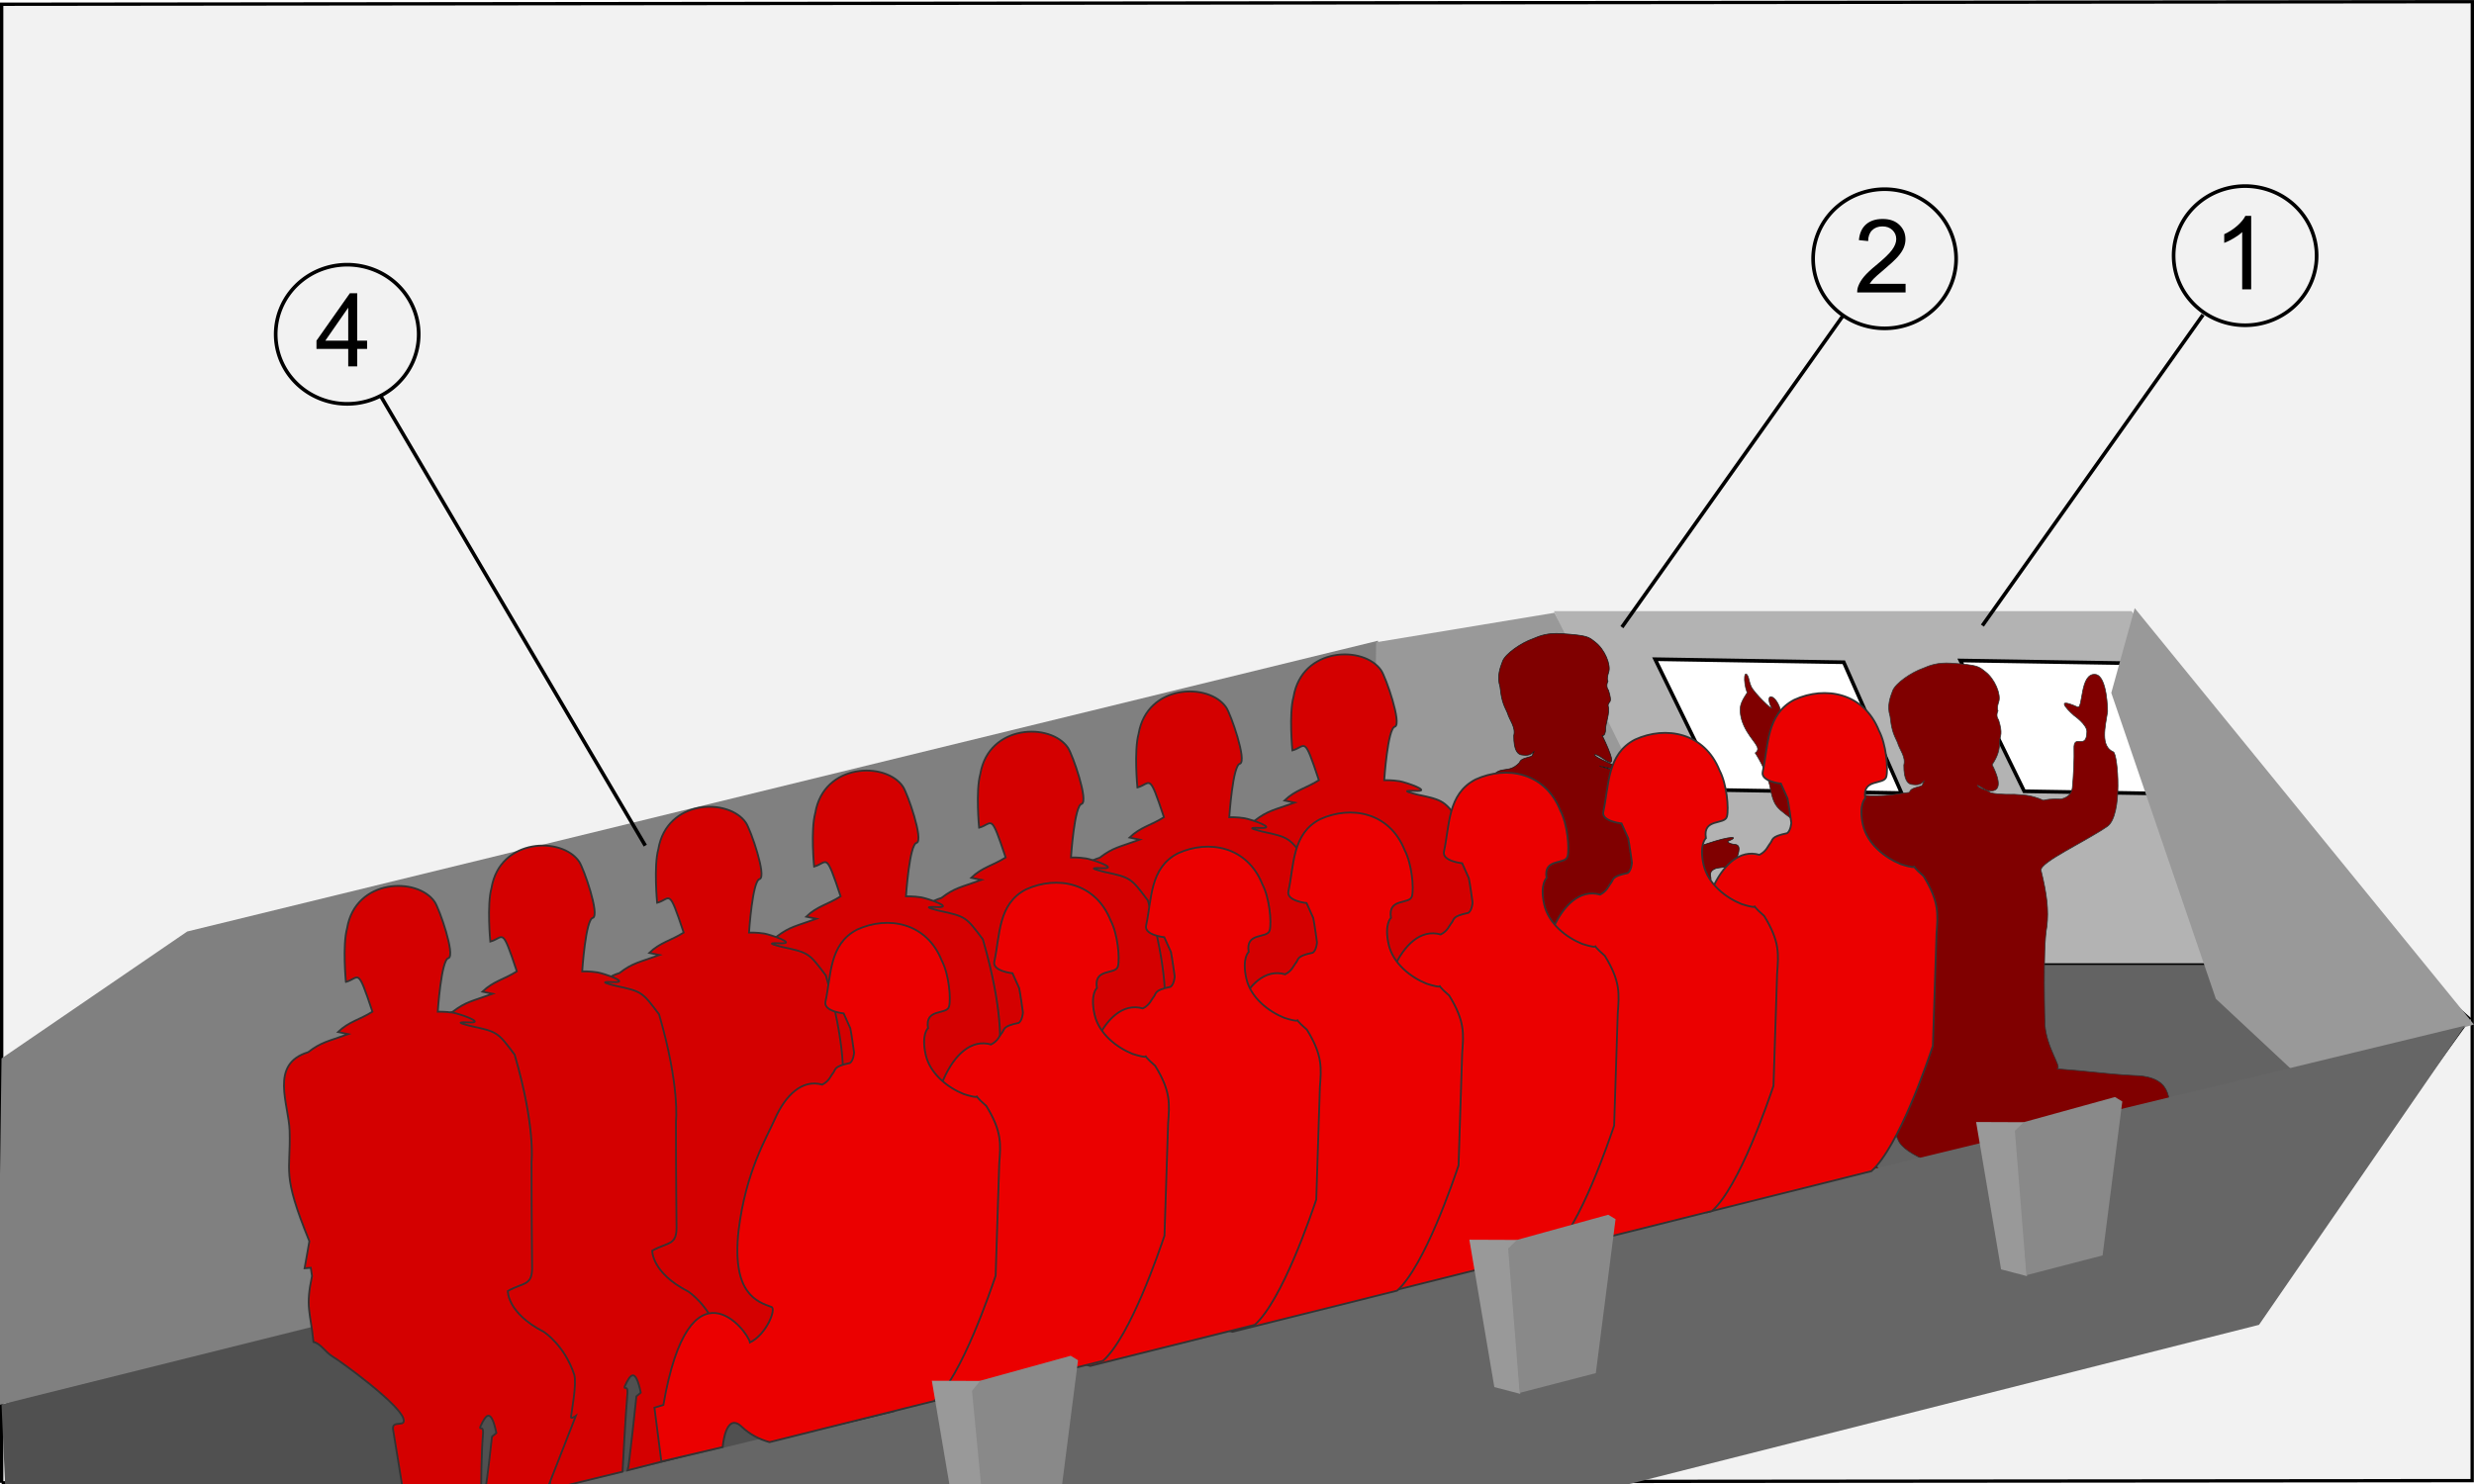<?xml version="1.0" encoding="UTF-8" standalone="no"?>
<svg
   xmlns:dc="http://purl.org/dc/elements/1.1/"
   xmlns:cc="http://creativecommons.org/ns#"
   xmlns:rdf="http://www.w3.org/1999/02/22-rdf-syntax-ns#"
   xmlns:svg="http://www.w3.org/2000/svg"
   xmlns="http://www.w3.org/2000/svg"
   xmlns:xlink="http://www.w3.org/1999/xlink"
   id="svg2816"
   height="406.709"
   width="677.626"
   version="1.1">
  <defs
     id="defs2818">
    <linearGradient
       id="linearGradient3762">
      <stop
         offset="0"
         style="stop-color:#808080;stop-opacity:1"
         id="stop3764" />
      <stop
         offset="1"
         style="stop-color:#000000;stop-opacity:1"
         id="stop3766" />
    </linearGradient>
    <radialGradient
       gradientTransform="matrix(1.868,-0.066,0.021,0.593,-515.895,163.243)"
       gradientUnits="userSpaceOnUse"
       xlink:href="#linearGradient3762"
       id="radialGradient3768"
       fy="299.609"
       fx="571.452"
       r="86.327"
       cy="299.609"
       cx="571.452" />
  </defs>
  <g
     id="layer1"
     transform="translate(-188.306,-122.336)">
    <path
       style="fill:#f2f2f2;stroke:#000000;stroke-width:0.911px;stroke-linecap:butt;stroke-linejoin:miter;stroke-opacity:1"
       id="path3888"
       d="m 188.761,528.589 676.672,-0.604 0.043,-405.193 -676.715,0.709 0,405.089 z" />
    <path
       style="fill:#505050;fill-opacity:1;stroke:#000000;stroke-width:0;stroke-linecap:butt;stroke-linejoin:miter;stroke-miterlimit:4;stroke-dasharray:none;stroke-opacity:1"
       id="path2962"
       d="m 649.585,394.411 -12.75,67.755 -267.98,67.401 -179.078,1.261 -1.051,-23.686 99.716,-33.628" />
    <g
       id="g3718"
       transform="translate(0.871,0.108)">
      <g
         id="g3764"
         transform="translate(-3.958,-5.833)" />
    </g>
    <g
       id="g3908"
       transform="translate(8.25,0)">
      <g
         id="g2898"
         transform="matrix(1,0,0,0.956,0,23.35)">
        <path
           style="fill:#808080;fill-opacity:1;stroke:#000000;stroke-width:0;stroke-linecap:butt;stroke-linejoin:miter;stroke-miterlimit:4;stroke-dasharray:none;stroke-opacity:1"
           id="path2834-1-8"
           d="m 180.473,406.875 50.856,-36.378 326.131,-83.33 14.656,116.493 C 510.923,419.757 179.223,506.341 179.223,506.341 Z" />
        <path
           style="fill:#b3b3b3;fill-opacity:1;stroke:#000000;stroke-width:0;stroke-linecap:butt;stroke-linejoin:miter;stroke-miterlimit:4;stroke-dasharray:none;stroke-opacity:1"
           id="path2881"
           d="m 605.69,278.692 158.192,-0.003 L 847.833,386.5 648.52,381.545 605.69,278.692 Z" />
      </g>
      <path
         style="fill:#999999;fill-opacity:1;stroke:#ff0000;stroke-width:0;stroke-linecap:butt;stroke-linejoin:miter;stroke-miterlimit:4;stroke-dasharray:none;stroke-opacity:1"
         id="path2902"
         d="m 556.977,298.299 48.869,-8.082 52.174,105.763 -85.216,13.256 -17.021,-13.595 1.194,-97.342 z" />
    </g>
    <path
       style="fill:#ffffff;stroke:#000000;stroke-width:1px;stroke-linecap:butt;stroke-linejoin:miter;stroke-opacity:1"
       id="path4119"
       d="m 641.642,302.94 17.5,35.833 50,0.833 -15.833,-35.833 -51.667,-0.833 z" />
    <path
       style="fill:#636363;fill-opacity:1;stroke:#000000;stroke-width:0.455;stroke-linecap:butt;stroke-linejoin:miter;stroke-miterlimit:4;stroke-dasharray:none;stroke-opacity:1"
       id="path4157"
       d="m 632.252,386.478 -14.451,88.043 194.397,-0.286 52.683,-72.884 -17.027,-14.873 -215.602,0 z" />
    <path
       style="fill:#800000;fill-opacity:1;fill-rule:evenodd;stroke:#1a1a1a;stroke-width:0.2;stroke-miterlimit:4;stroke-dasharray:none"
       id="path3449-7-4-3"
       d="m 601.182,317.666 c -1.303,-2.624 -1.668,-4.007 -2.024,-7.163 -0.935,-2.989 0.101,-5.365 0.718,-7.063 0.842,-2.063 5.105,-4.988 8.276,-6.095 1.894,-0.811 3.987,-1.645 7.745,-1.419 7.491,0.519 7.463,0.882 9.366,2.346 2.606,2.004 4.341,6.242 3.659,8.252 -0.661,1.947 -0.195,2.448 -0.195,2.448 0,0 -0.755,1.33 0.158,2.507 1.173,3.794 0.048,2.794 -0.135,4.098 0.623,2.364 -0.763,4.718 -0.714,7.124 -0.282,1.639 -0.926,1.037 -0.926,1.037 6.099,12.675 0.006,5.261 -1.994,5.295 -0.948,1.082 15.156,6.044 1.309,3.216 18.025,4.75 17.465,15.264 17.465,15.264 0.135,1.463 1.095,6.687 1.095,6.687 0,0 6.197,-0.758 6.197,-0.758 2.077,1.022 0.397,1.495 4.584,0.074 6.956,-2.361 9.121,-2.019 5.854,-0.701 -0.355,0.143 0.433,0.758 1.908,0.877 2.208,0.178 0.514,3.472 -0.011,5.072 -0.408,1.242 -4.347,1.14 -5.319,1.533 -3.56,1.438 1.573,4.12 -4.227,3.764 -5.583,2.891 -0.896,1.479 -6.193,2.523 0,0 1.989,0.516 1.989,0.516 0,0 9.207,-1.841 9.207,-1.841 2.473,-0.495 8.692,-6.38 8.692,-6.38 0,0 1.423,0.402 1.997,-0.069 1.175,-0.965 4.226,-2.835 5.177,-3.061 6.093,-1.447 1.3,0.937 1.3,0.937 -0.375,0.722 0.669,0.853 1.216,0.656 4.281,-1.545 3.428,2.541 3.111,4.223 -0.247,1.315 -1.033,2.054 -3.179,2.802 -1.578,0.55 -3.178,-1.117 -2.736,1.728 0.102,0.657 -3.355,3.881 -3.539,4.535 -0.773,2.736 -6.449,3.64 -7.609,4.22 -1.067,0.534 -11.853,7.621 -13.682,6.629 -1.876,-1.016 -0.683,2.193 -3.175,1.262 -7.62,-2.845 -4.955,8.089 -4.955,8.089 0.493,6.41 4.913,14.906 3.715,15.473 -1.805,0.853 1.373,1.615 1.373,1.615 0,0 10.515,3.096 10.515,3.096 0,0 13.874,1.927 17.828,3.523 1.564,0.631 7.441,6.644 7.949,7.374 1.658,2.382 5.008,5.288 6.386,6.743 1.508,1.621 9.388,9.863 4.227,4.499 2.703,2.953 5.552,5.763 8.383,8.591 0,0 2.243,1.253 2.246,4.604 9.4e-4,2.452 2.124,1.236 2.419,2.662 0.294,1.425 -2.495,0.443 1.359,5.652 0,0 8.017,7.718 8.017,7.718 0,0 4.277,-2.804 4.277,-2.804 0,0 3.966,-2.888 5.688,-1.739 2.949,1.968 3.491,2.801 3.491,2.801 0,0 -0.536,3.984 -6.645,9.647 -0.876,0.812 -6.636,3.19 -6.636,3.19 -6.704,-1.501 -5.928,-0.267 -5.387,2.095 -2.169,2.416 -5.521,3.462 -7.459,0.993 -2.444,-3.115 -4.705,-9.568 -5.19,-10.322 -5.211,-4.273 -4.086,-4.012 -8.723,-8.869 -8.244,-1.49 -13.551,-11.323 -13.426,-12.319 -1.787,-0.721 -1.647,-2.587 -2.653,-4.168 -4.889,-3.179 -4.507,-2.409 -1.784,0.625 1.954,0.611 3.147,3.467 3.748,4.637 0.438,0.854 -1.428,0.681 -1.14,0.955 1.773,1.684 2.58,1.66 7.75,8.109 1.684,2.29 0.656,1.683 2.439,2.821 0.902,0.576 2.131,1.308 2.754,0.917 0,0 2.41,-1.515 2.41,-1.515 0,0 4.956,5.569 4.956,5.569 0,0 1.535,1.397 1.535,1.397 0.21,0.191 -0.42,0.669 -1.342,1.166 -0.963,0.519 -1.873,1.466 -3.114,2.164 -2.875,1.54 -3.741,1.841 -6.246,1.338 -1.786,-0.168 0.324,0.6 -1.861,2.441 -1.181,0.995 -4.282,2.753 -5.531,1.412 -3.6,-2.916 -4.41,-4.555 -6.502,-7.454 -3.109,-4.307 -6.022,-9.595 -6.022,-9.595 0,0 0.344,3.215 -3.848,-1.961 -2.126,-2.464 -5.458,-4.75 -6.915,-5.58 -2.854,-0.265 -2.94,-0.751 -6.563,-3.071 -11.698,-0.426 -20.131,-17.277 -31.84,-17.831 0,0 -5.497,-0.483 -8.589,-0.851 0,0 -4.826,0.3 -6.376,-4.423 0,0 -1.426,-2.31 -0.909,-6.218 0,0 0.65,-5.383 0.65,-5.383 0,0 -0.43,-2.95 -0.43,-2.95 0,0 -1.484,1.844 -1.555,-2.902 0,0 0.296,-9.729 0.296,-9.729 -1.296,-5.87 -0.255,-13.019 -0.605,-15.986 0,0 1.854,-12.593 -2.42,-16.863 -5.209,-10.624 -1.202,-22.129 0.449,-26.685 2.569,-3.67 4.581,-0.907 7.684,-4.099 0.211,0.015 -0.167,-0.839 1.983,-1.395 2.25,-0.582 1.284,-0.505 2.127,-1.817 -0.661,0.618 -1.105,1.349 -3.175,1.062 -1.361,-0.025 -2.456,-1.268 -2.432,-5.316 0.593,-2.319 -1.182,-4.205 -1.746,-6.207 l -8e-5,0 2e-5,0 3.7e-4,0 -3e-5,0 z" />
    <g
       id="g3786-2"
       transform="matrix(1.182,0,0,1,683.785,220)">
      <g
         id="g2935-1-4"
         transform="matrix(0.976,0,0,0.888,-643.059,-172.277)" />
    </g>
    <g
       id="g3854"
       transform="translate(-36.534,-2.946)">
      <g
         style="font-style:normal;font-weight:normal;font-size:28px;font-family:'Bitstream Vera Sans';fill:#000000;fill-opacity:1;stroke:none"
         id="text3772"
         transform="translate(0,-2.1093815e-6)">
        <path
           id="path3827"
           d="m 320.217,225.667 0,-4.799 -8.695,0 0,-2.256 9.146,-12.988 2.01,0 0,12.988 2.707,0 0,2.256 -2.707,0 0,4.799 z m 0,-7.055 0,-9.037 -6.275,9.037 z" />
      </g>
      <path
         style="fill:none;stroke:#000000;stroke-width:1;stroke-linecap:round;stroke-linejoin:miter;stroke-miterlimit:4;stroke-dasharray:none;stroke-opacity:1"
         id="path3780-4"
         transform="translate(-117.792,48.896)"
         d="m 455.902,175.074 a 19.583,19.062 0 1 1 0.023,-0.056" />
    </g>
    <g
       id="g3847"
       transform="translate(164.138,20.101)">
      <g
         style="font-style:normal;font-weight:normal;font-size:28px;font-family:'Bitstream Vera Sans';fill:#000000;fill-opacity:1;stroke:none"
         id="text3760"
         transform="translate(0,-2.1093815e-6)">
        <path
           id="path3824"
           d="m 640.765,181.5 -2.461,0 0,-15.682 c -0.592,0.565 -1.369,1.13 -2.331,1.695 -0.962,0.565 -1.825,0.989 -2.591,1.271 l 0,-2.379 c 1.376,-0.647 2.579,-1.431 3.609,-2.352 1.03,-0.921 1.759,-1.814 2.188,-2.68 l 1.586,0 z" />
      </g>
      <path
         style="fill:none;stroke:#000000;stroke-width:1;stroke-linecap:round;stroke-linejoin:miter;stroke-miterlimit:4;stroke-dasharray:none;stroke-opacity:1"
         id="path3780-8"
         transform="translate(201.375,4.313)"
         d="m 455.902,175.074 a 19.583,19.062 0 1 1 0.023,-0.056" />
    </g>
    <g
       id="g4057"
       transform="translate(131.055,52.148)">
      <g
         id="g3840"
         transform="translate(36.426,3.802)">
        <g
           style="font-style:normal;font-weight:normal;font-size:28px;font-family:'Bitstream Vera Sans';fill:#000000;fill-opacity:1;stroke:none"
           id="text3764"
           transform="translate(0,-2.1093815e-6)">
          <path
             id="path3818"
             d="m 542.762,144.135 0,2.365 -13.248,0 c -0.018,-0.592 0.077,-1.162 0.287,-1.709 0.337,-0.902 0.877,-1.791 1.62,-2.666 0.743,-0.875 1.816,-1.887 3.22,-3.035 2.178,-1.786 3.65,-3.201 4.416,-4.245 0.766,-1.044 1.148,-2.03 1.148,-2.96 -10e-6,-0.975 -0.349,-1.798 -1.046,-2.468 -0.697,-0.67 -1.606,-1.005 -2.728,-1.005 -1.185,2e-5 -2.133,0.355 -2.844,1.066 -0.711,0.711 -1.071,1.695 -1.08,2.953 l -2.529,-0.26 c 0.173,-1.887 0.825,-3.325 1.955,-4.313 1.13,-0.989 2.648,-1.483 4.553,-1.483 1.923,2e-5 3.445,0.533 4.566,1.6 1.121,1.066 1.682,2.388 1.682,3.965 -2e-5,0.802 -0.164,1.591 -0.492,2.365 -0.328,0.775 -0.873,1.591 -1.634,2.447 -0.761,0.857 -2.026,2.033 -3.794,3.527 -1.477,1.24 -2.424,2.08 -2.844,2.522 -0.419,0.442 -0.766,0.886 -1.039,1.333 z" />
        </g>
        <path
           style="fill:none;stroke:#000000;stroke-width:1;stroke-linecap:round;stroke-linejoin:miter;stroke-miterlimit:4;stroke-dasharray:none;stroke-opacity:1"
           id="path3780-1"
           transform="translate(99.292,-30.687)"
           d="m 455.902,175.074 a 19.583,19.062 0 1 1 0.023,-0.056" />
      </g>
    </g>
    <path
       style="fill:none;stroke:#000000;stroke-width:1px;stroke-linecap:butt;stroke-linejoin:miter;stroke-opacity:1"
       id="path3962"
       d="m 731.283,293.732 60.426,-85.15" />
    <path
       style="fill:#ffffff;stroke:#000000;stroke-width:1px;stroke-linecap:butt;stroke-linejoin:miter;stroke-opacity:1"
       id="path4119-1"
       d="m 725.242,303.293 17.5,35.833 50,0.833 -15.833,-35.833 -51.667,-0.833 z" />
    <g
       id="g3835"
       transform="translate(149.68,40.863)">
      <path
         style="fill:#800000;fill-opacity:1;fill-rule:evenodd;stroke:#333333;stroke-width:0.2;stroke-miterlimit:4;stroke-dasharray:none"
         id="path3449-7-4-3-2-1-5"
         d="m 558.338,284.898 c -1.303,-2.624 -1.668,-4.007 -2.024,-7.163 -0.935,-2.989 0.101,-5.365 0.718,-7.063 0.842,-2.063 5.105,-4.988 8.276,-6.095 1.894,-0.811 3.987,-1.645 7.745,-1.419 7.491,0.519 7.463,0.882 9.366,2.346 2.606,2.004 4.341,6.242 3.659,8.252 -0.661,1.947 -0.195,2.448 -0.195,2.448 0,0 -0.755,1.33 0.158,2.507 1.173,3.794 0.464,4.253 0.281,5.556 0.074,2.596 -0.568,4.543 -2.057,6.703 5.786,11.388 -5.154,5.886 -3.907,5.651 0,0 3.532,2.045 3.532,2.045 2.143,0.568 6.372,0.426 6.372,0.426 2.387,0.24 4.198,-0.04 8.043,1.643 2.21,-0.557 4.648,-0.336 4.648,-0.336 0,0 2.973,-0.282 3.283,-3.083 0.321,-2.894 0.537,-8.692 0.452,-10.514 -0.22,-4.745 3.438,0.535 3.53,-4.878 0.034,-1.957 -3.541,-4.429 -3.541,-4.429 0,0 -6.535,-5.697 0.964,-2.331 1.597,0.717 0.584,-9.414 4.926,-8.919 3.284,0.375 3.334,10.138 3.334,10.138 -0.651,4.217 -2.051,9.52 1.584,11.094 1.216,0.526 2.683,17.445 -1.702,20.447 -6.143,4.204 -18.331,9.754 -18.125,11.976 1.639,6.582 2.145,10.946 1.616,15.388 -1.172,5.759 -0.528,26.939 -0.528,26.939 0.493,6.41 4.619,11.518 3.421,12.085 9.963,0.743 12.798,1.355 20.493,1.781 11.535,0.181 9.515,6.772 10.888,10.404 0,0 -56.723,15.674 -56.723,15.674 -3.83,0 -16.855,-3.897 -18.405,-8.619 0,0 -1.426,-2.31 -0.909,-6.218 0,0 0.65,-5.383 0.65,-5.383 0,0 -0.43,-2.95 -0.43,-2.95 0,0 -1.484,1.844 -1.555,-2.902 0,0 0.296,-9.729 0.296,-9.729 -1.296,-5.87 -0.255,-17.185 -0.605,-20.152 0,0 -1.688,-17.385 -2.42,-20.613 -0.413,-2.138 -15.868,-12.671 -19.184,-15.674 -8.322,-7.537 -9.453,-5.656 -10.78,-12.606 -0.919,-4.81 -4.102,-9.56 -4.102,-9.56 2.047,-1.487 -1.027,-3.03 -3.073,-7.379 -0.6,-1.276 -1.244,-3.377 -0.987,-5.307 0.205,-1.539 1.857,-3.805 1.857,-3.805 -1.249,-3.388 -0.725,-6.87 0.336,-4.223 0.154,0.383 0.298,1.523 0.762,2.502 0.915,1.93 5.956,6.645 5.589,5.904 -2.129,-4.291 0.96,-4.057 2.36,0.215 0,0 -0.033,5.054 0.678,7.905 0.119,0.475 -0.159,1.864 0.687,1.215 0.383,-0.294 4.603,7.98 5.124,8.121 2.867,0.774 8.375,4.591 9.144,4.804 1.922,0.532 7.016,1.749 9.209,1.78 2.531,0.036 4.731,-0.134 5.419,-0.218 0.98,-0.119 3.159,-0.511 5.093,-0.708 0.211,0.015 -0.167,-0.839 1.983,-1.395 2.25,-0.582 1.284,-0.505 2.127,-1.817 -0.661,0.618 -1.105,1.349 -3.175,1.062 -1.361,-0.025 -2.456,-1.268 -2.432,-5.316 0.593,-2.319 -1.182,-4.205 -1.746,-6.207 l -8e-5,0 2e-5,0 3.7e-4,0 -3e-5,0 0,-5e-5 2e-5,0 0,4e-5 2e-5,0 0,3e-5 0,-3e-5 5e-5,0 z" />
    </g>
    <path
       style="fill:none;stroke:#000000;stroke-width:1px;stroke-linecap:butt;stroke-linejoin:miter;stroke-opacity:1"
       id="path3914-7"
       d="m 292.538,230.755 72.513,123.259" />
    <g
       id="g3671"
       transform="translate(8.25,0)" />
    <path
       style="fill:#999999;fill-opacity:1;stroke:#000000;stroke-width:0;stroke-linecap:butt;stroke-linejoin:miter;stroke-miterlimit:4;stroke-dasharray:none;stroke-opacity:1"
       id="path2902-1"
       d="m 766.583,312.167 6.418,-23.217 92.93,114.093 -49.015,13.191 -21.695,-20.265 -28.638,-83.802 z" />
    <path
       style="fill:#666666;fill-opacity:1;stroke:#000000;stroke-width:0;stroke-linecap:butt;stroke-linejoin:miter;stroke-miterlimit:4;stroke-dasharray:none;stroke-opacity:1"
       id="path3698"
       d="m 807.041,485.305 -175.181,44.29 -289.11,-0.028 520.754,-126.24 -56.463,81.978 z" />
    <path
       style="fill:#999999;fill-opacity:1;stroke:#000000;stroke-width:0;stroke-linecap:butt;stroke-linejoin:miter;stroke-miterlimit:4;stroke-dasharray:none;stroke-opacity:1"
       id="path4388-3"
       d="m 743.505,471.965 -7.102,-1.858 -6.841,-40.372 13.215,0.053 -2.212,2.732 2.939,39.444 0,2e-5 z" />
    <path
       style="fill:#898989;fill-opacity:1;stroke:#000000;stroke-width:0;stroke-linecap:butt;stroke-linejoin:miter;stroke-miterlimit:4;stroke-dasharray:none;stroke-opacity:1"
       id="path4340-3"
       d="m 764.202,466.284 -20.861,5.412 -3.162,-39.549 2.427,-2.363 24.989,-6.894 2.011,1.218 -5.405,42.177 z" />
    <path
       style="fill:none;stroke:#000000;stroke-width:1px;stroke-linecap:butt;stroke-linejoin:miter;stroke-opacity:1"
       id="path3962-8"
       d="m 632.546,294.162 60.426,-85.15" />
    <path
       style="fill:#d40000;fill-opacity:1;fill-rule:evenodd;stroke:#333333;stroke-width:0.5;stroke-miterlimit:4;stroke-dasharray:none"
       id="path3449-1-88-1-7-8-3"
       d="m 542.282,327.929 c 0,0 -0.971,-10.02 0.328,-14.697 2.289,-13.691 19.308,-14.134 23.996,-7.221 1.283,1.892 5.728,14.67 3.766,15.412 -1.98,0.303 -2.929,14.662 -2.929,14.662 0,0 2.128,-0.06 4.179,0.275 1.748,0.283 9.353,2.915 4.206,2.656 -4.896,-0.247 0.108,0.815 0.672,1.007 7.406,1.577 7.394,1.725 11.996,7.821 5.753,19.742 4.63,29.331 4.63,29.331 0,15.653 0.151,28.319 0.151,28.319 0.212,5.825 -2.092,4.584 -6.647,7.113 0,0 -3.846,4.204 12.306,9.359 0,0 4.776,9.191 7.454,17.36 -0.559,1.993 -1.12,7.474 -1.12,7.474 l -1.749,7.296 -20.503,2.822 c 0.373,-0.994 0.746,-1.827 0.746,-1.827 l 1.75,-5.798 0,-1.995 c -1.812,-1.935 -2.459,-0.501 -4.842,0.921 -1.062,1.599 0.909,-2.837 -2.424,1.438 -0.874,1.121 1.731,-0.411 1.609,1.868 -0.192,3.585 -2.799,11.183 -3.212,12.001 l -13.123,-0.283 -15.449,-0.018 c 0,0 -0.04,-6.986 -1.315,-14.605 -0.501,-2.993 3.744,-0.367 2.789,-3.17 -1.397,-4.101 -8.293,-13.303 -11.043,-14.968 -1.742,-1.055 -3.284,-3.616 -5.106,-3.895 -0.88,-8.558 -2.224,-9.502 -0.396,-18.074 l -0.342,-2.266 -1.695,0.142 1.314,-7.411 c -7.695,-18.866 -5.062,-18.631 -5.416,-30.27 -0.213,-7.341 -5.601,-18.288 5.084,-21.529 3.674,-2.825 5.332,-2.895 10.963,-4.947 l -2.79,-0.578 c 2.98,-2.883 5.963,-3.363 9.426,-5.568 -4.185,-12.615 -3.471,-9.216 -7.266,-8.154 z" />
    <path
       style="fill:#d40000;fill-opacity:1;fill-rule:evenodd;stroke:#333333;stroke-width:0.5;stroke-miterlimit:4;stroke-dasharray:none"
       id="path3449-1-88-1-7-8-3-0"
       d="m 499.841,338.075 c 0,0 -0.971,-10.02 0.328,-14.697 2.289,-13.691 19.308,-14.134 23.996,-7.221 1.283,1.892 5.728,14.67 3.766,15.412 -1.98,0.303 -2.929,14.662 -2.929,14.662 0,0 2.128,-0.06 4.179,0.275 1.748,0.283 9.353,2.915 4.206,2.656 -4.896,-0.247 0.108,0.815 0.672,1.007 7.406,1.577 7.394,1.725 11.996,7.821 5.753,19.742 4.63,29.331 4.63,29.331 0,15.653 0.151,28.319 0.151,28.319 0.212,5.825 -2.092,4.584 -6.647,7.113 0,0 -3.846,4.204 12.306,9.359 0,0 4.776,9.191 7.454,17.36 -0.559,1.993 -1.12,7.474 -1.12,7.474 l -1.749,7.296 -20.503,2.822 c 0.373,-0.994 0.746,-1.827 0.746,-1.827 l 1.75,-5.798 0,-1.995 c -1.812,-1.935 -2.459,-0.501 -4.842,0.921 -1.062,1.599 0.909,-2.837 -2.424,1.438 -0.874,1.121 1.731,-0.411 1.609,1.868 -0.192,3.585 -2.799,11.183 -3.212,12.001 l -13.123,-0.283 -15.449,-0.018 c 0,0 -0.04,-6.986 -1.315,-14.605 -0.501,-2.993 3.744,-0.367 2.789,-3.17 -1.397,-4.101 -8.293,-13.303 -11.043,-14.968 -1.742,-1.055 -3.284,-3.616 -5.106,-3.895 -0.88,-8.558 -2.224,-9.502 -0.396,-18.074 l -0.342,-2.266 -1.695,0.142 1.314,-7.411 c -7.695,-18.866 -5.062,-18.631 -5.416,-30.27 -0.213,-7.341 -5.601,-18.288 5.084,-21.529 3.674,-2.825 5.332,-2.895 10.963,-4.947 l -2.79,-0.578 c 2.98,-2.883 5.963,-3.363 9.426,-5.568 -4.185,-12.615 -3.471,-9.216 -7.266,-8.154 z" />
    <path
       style="fill:#d40000;fill-opacity:1;fill-rule:evenodd;stroke:#333333;stroke-width:0.5;stroke-miterlimit:4;stroke-dasharray:none"
       id="path3449-1-88-1-7-8-3-0-6"
       d="m 456.482,349.098 c 0,0 -0.971,-10.02 0.328,-14.697 2.289,-13.691 19.308,-14.134 23.996,-7.221 1.283,1.892 5.728,14.67 3.766,15.412 -1.98,0.303 -2.929,14.662 -2.929,14.662 0,0 2.128,-0.06 4.179,0.275 1.748,0.283 9.353,2.915 4.206,2.656 -4.896,-0.247 0.108,0.815 0.672,1.007 7.406,1.577 7.394,1.725 11.996,7.821 5.753,19.742 4.63,29.331 4.63,29.331 0,15.653 0.151,28.319 0.151,28.319 0.212,5.825 -2.092,4.584 -6.647,7.113 0,0 -3.846,4.204 12.306,9.359 0,0 4.776,9.191 7.454,17.36 -0.559,1.993 -1.12,7.474 -1.12,7.474 l -1.749,7.296 -20.503,2.822 c 0.373,-0.994 0.746,-1.827 0.746,-1.827 l 1.75,-5.798 0,-1.995 c -1.812,-1.935 -2.459,-0.501 -4.842,0.921 -1.062,1.599 0.909,-2.837 -2.424,1.438 -0.874,1.121 1.731,-0.411 1.609,1.868 -0.192,3.585 -2.799,11.183 -3.212,12.001 l -13.123,-0.283 -15.449,-0.018 c 0,0 -0.04,-6.986 -1.315,-14.605 -0.501,-2.993 3.744,-0.367 2.789,-3.17 -1.397,-4.101 -8.293,-13.303 -11.043,-14.968 -1.742,-1.055 -3.284,-3.616 -5.106,-3.895 -0.88,-8.558 -2.224,-9.502 -0.396,-18.074 l -0.342,-2.266 -1.695,0.142 1.314,-7.411 c -7.695,-18.866 -5.062,-18.631 -5.416,-30.27 -0.213,-7.341 -5.601,-18.288 5.084,-21.529 3.674,-2.825 5.332,-2.895 10.963,-4.947 l -2.79,-0.578 c 2.98,-2.883 5.963,-3.363 9.426,-5.568 -4.185,-12.615 -3.471,-9.216 -7.266,-8.154 z" />
    <path
       style="fill:#d40000;fill-opacity:1;fill-rule:evenodd;stroke:#333333;stroke-width:0.5;stroke-miterlimit:4;stroke-dasharray:none"
       id="path3449-1-88-1-7-8-3-0-6-4"
       d="m 411.286,359.754 c 0,0 -0.971,-10.02 0.328,-14.697 2.289,-13.691 19.308,-14.134 23.996,-7.221 1.283,1.892 5.728,14.67 3.766,15.412 -1.98,0.303 -2.929,14.662 -2.929,14.662 0,0 2.128,-0.06 4.179,0.275 1.748,0.283 9.353,2.915 4.206,2.656 -4.896,-0.247 0.108,0.815 0.672,1.007 7.406,1.577 7.394,1.725 11.996,7.821 5.753,19.742 4.63,29.331 4.63,29.331 0,15.653 0.151,28.319 0.151,28.319 0.212,5.825 -2.092,4.584 -6.647,7.113 0,0 -3.846,4.204 12.306,9.359 0,0 4.776,9.191 7.454,17.36 -0.559,1.993 -1.12,7.474 -1.12,7.474 l -1.749,7.296 -20.503,2.822 c 0.373,-0.994 0.746,-1.827 0.746,-1.827 l 1.75,-5.798 0,-1.995 c -1.812,-1.935 -2.459,-0.501 -4.842,0.921 -1.062,1.599 0.909,-2.837 -2.424,1.438 -0.874,1.121 1.731,-0.411 1.609,1.868 -0.192,3.585 -2.799,11.183 -3.212,12.001 l -13.123,-0.283 -15.449,-0.018 c 0,0 -0.04,-6.986 -1.315,-14.605 -0.501,-2.993 3.744,-0.367 2.789,-3.17 -1.397,-4.101 -8.293,-13.303 -11.043,-14.968 -1.742,-1.055 -3.284,-3.616 -5.106,-3.895 -0.88,-8.558 -2.224,-9.502 -0.396,-18.074 l -0.342,-2.266 -1.695,0.142 1.314,-7.411 c -7.695,-18.866 -5.062,-18.631 -5.416,-30.27 -0.213,-7.341 -5.601,-18.288 5.084,-21.529 3.674,-2.825 5.332,-2.895 10.963,-4.947 l -2.79,-0.578 c 2.98,-2.883 5.963,-3.363 9.426,-5.568 -4.185,-12.615 -3.471,-9.216 -7.266,-8.154 z" />
    <path
       style="fill:#d40000;fill-opacity:1;fill-rule:evenodd;stroke:#333333;stroke-width:0.5;stroke-miterlimit:4;stroke-dasharray:none"
       id="path3449-1-88-1-7-8-3-0-6-4-0"
       d="m 368.295,369.676 c 0,0 -0.971,-10.02 0.328,-14.697 2.289,-13.691 19.308,-14.134 23.996,-7.221 1.283,1.892 5.728,14.67 3.766,15.412 -1.98,0.303 -2.929,14.662 -2.929,14.662 0,0 2.128,-0.06 4.179,0.275 1.748,0.283 9.353,2.915 4.206,2.656 -4.896,-0.247 0.108,0.815 0.672,1.007 7.406,1.577 7.394,1.725 11.996,7.821 5.753,19.742 4.63,29.331 4.63,29.331 0,15.653 0.151,28.319 0.151,28.319 0.212,5.825 -2.092,4.584 -6.647,7.113 0,0 -3.846,4.204 12.306,9.359 0,0 4.776,9.191 7.454,17.36 -0.559,1.993 -1.12,7.474 -1.12,7.474 l -1.749,7.296 -20.503,2.822 c 0.373,-0.994 0.746,-1.827 0.746,-1.827 l 1.75,-5.798 0,-1.995 c -1.812,-1.935 -2.459,-0.501 -4.842,0.921 -1.062,1.599 0.909,-2.837 -2.424,1.438 -0.874,1.121 1.731,-0.411 1.609,1.868 -0.192,3.585 -2.799,11.183 -3.212,12.001 l -13.123,-0.283 -15.449,-0.018 c 0,0 -0.04,-6.986 -1.315,-14.605 -0.501,-2.993 3.744,-0.367 2.789,-3.17 -1.397,-4.101 -8.293,-13.303 -11.043,-14.968 -1.742,-1.055 -3.284,-3.616 -5.106,-3.895 -0.88,-8.558 -2.224,-9.502 -0.396,-18.074 l -0.342,-2.266 -1.695,0.142 1.314,-7.411 c -7.695,-18.866 -5.062,-18.631 -5.416,-30.27 -0.213,-7.341 -5.601,-18.288 5.084,-21.529 3.674,-2.825 5.332,-2.895 10.963,-4.947 l -2.79,-0.578 c 2.98,-2.883 5.963,-3.363 9.426,-5.568 -4.185,-12.615 -3.471,-9.216 -7.266,-8.154 z" />
    <path
       style="fill:#eb0000;fill-opacity:1;fill-rule:evenodd;stroke:#333333;stroke-width:0.5;stroke-miterlimit:4;stroke-dasharray:none"
       id="path3449-1-8-7-4-0-4-5-4-5-1"
       d="m 671.102,333.852 c 1.596,-7.251 0.951,-15.826 8.693,-19.812 8.469,-3.854 19.034,-1.915 23.178,8.517 1.932,3.65 2.559,10.358 1.991,12.576 -0.612,2.39 -6.704,0.328 -5.759,5.928 0,0 -1.894,1.621 -0.647,7.256 1.201,5.289 6.102,9.051 10.4,10.785 7.147,2.294 0.53,-1.665 6.202,3.261 4.359,7.08 3.933,10.514 3.544,15.843 l -0.989,30.688 c -1.355,3.989 -9.305,27.56 -16.84,34.315 l -45.072,11.267 c -2.809,-0.761 -5.404,-2.104 -7.641,-4.227 -4.455,-4.229 -4.654,6.778 -4.654,6.778 l -16.889,4.029 -2.356,-16.037 2.449,-0.732 c 7.129,-41.238 23.2,-20.188 23.714,-17.124 4.523,-2.178 7.268,-9.226 5.895,-9.723 -3.932,-1.424 -10.909,-3.604 -9.022,-20.861 1.983,-16.304 7.658,-25.407 9.912,-30.539 2.926,-6.663 7.574,-11.086 13.012,-9.51 1.887,-0.953 2.358,-2.448 2.776,-2.923 1.111,-1.264 0.033,-1.998 4.807,-3.001 0.999,-0.699 1.138,-2.834 1.138,-2.834 0,0 -0.7,-5.149 -1.028,-6.677 l -1.825,-4.081 c 0,0 -5.511,-0.562 -4.991,-3.161 z" />
    <path
       style="fill:#eb0000;fill-opacity:1;fill-rule:evenodd;stroke:#333333;stroke-width:0.5;stroke-miterlimit:4;stroke-dasharray:none"
       id="path3449-1-8-7-4-0-4-5-4-5-1-0"
       d="m 627.451,344.765 c 1.596,-7.251 0.951,-15.826 8.693,-19.812 8.469,-3.854 19.034,-1.915 23.178,8.517 1.932,3.65 2.559,10.358 1.991,12.576 -0.612,2.39 -6.704,0.328 -5.759,5.928 0,0 -1.894,1.621 -0.647,7.256 1.201,5.289 6.102,9.051 10.4,10.785 7.147,2.294 0.53,-1.665 6.202,3.261 4.359,7.08 3.933,10.514 3.544,15.843 l -0.989,30.688 c -1.355,3.989 -9.305,27.56 -16.84,34.315 l -45.072,11.267 c -2.809,-0.761 -5.404,-2.104 -7.641,-4.227 -4.455,-4.229 -4.654,6.778 -4.654,6.778 l -16.889,4.029 -2.356,-16.037 2.449,-0.732 c 7.129,-41.238 23.2,-20.188 23.714,-17.124 4.523,-2.178 7.268,-9.226 5.895,-9.723 -3.932,-1.424 -10.909,-3.604 -9.022,-20.861 1.983,-16.304 7.658,-25.407 9.912,-30.539 2.926,-6.663 7.574,-11.086 13.012,-9.51 1.887,-0.953 2.358,-2.448 2.776,-2.923 1.111,-1.264 0.033,-1.998 4.807,-3.001 0.999,-0.699 1.138,-2.834 1.138,-2.834 0,0 -0.7,-5.149 -1.028,-6.677 l -1.825,-4.081 c 0,0 -5.511,-0.562 -4.991,-3.161 z" />
    <path
       style="fill:#eb0000;fill-opacity:1;fill-rule:evenodd;stroke:#333333;stroke-width:0.5;stroke-miterlimit:4;stroke-dasharray:none"
       id="path3449-1-8-7-4-0-4-5-4-5-1-0-8"
       d="m 583.8,355.678 c 1.596,-7.251 0.951,-15.826 8.693,-19.812 8.469,-3.854 19.034,-1.915 23.178,8.517 1.932,3.65 2.559,10.358 1.991,12.576 -0.612,2.39 -6.704,0.328 -5.759,5.928 0,0 -1.894,1.621 -0.647,7.256 1.201,5.289 6.102,9.051 10.4,10.785 7.147,2.294 0.53,-1.665 6.202,3.261 4.359,7.08 3.933,10.514 3.544,15.843 l -0.989,30.688 c -1.355,3.989 -9.305,27.56 -16.84,34.315 l -45.072,11.267 c -2.809,-0.761 -5.404,-2.104 -7.641,-4.227 -4.455,-4.229 -4.654,6.778 -4.654,6.778 l -16.889,4.029 -2.356,-16.037 2.449,-0.732 c 7.129,-41.238 23.2,-20.188 23.714,-17.124 4.523,-2.178 7.268,-9.226 5.895,-9.723 -3.932,-1.424 -10.909,-3.604 -9.022,-20.861 1.983,-16.304 7.658,-25.407 9.912,-30.539 2.926,-6.663 7.574,-11.086 13.012,-9.51 1.887,-0.953 2.358,-2.448 2.776,-2.923 1.111,-1.264 0.033,-1.998 4.807,-3.001 0.999,-0.699 1.138,-2.834 1.138,-2.834 0,0 -0.7,-5.149 -1.028,-6.677 l -1.825,-4.081 c 0,0 -5.511,-0.562 -4.991,-3.161 z" />
    <path
       style="fill:#eb0000;fill-opacity:1;fill-rule:evenodd;stroke:#333333;stroke-width:0.5;stroke-miterlimit:4;stroke-dasharray:none"
       id="path3449-1-8-7-4-0-4-5-4-5-1-0-8-1"
       d="m 541.189,366.59 c 1.596,-7.251 0.951,-15.826 8.693,-19.812 8.469,-3.854 19.034,-1.915 23.178,8.517 1.932,3.65 2.559,10.358 1.991,12.576 -0.612,2.39 -6.704,0.328 -5.759,5.928 0,0 -1.894,1.621 -0.647,7.256 1.201,5.289 6.102,9.051 10.4,10.785 7.147,2.294 0.53,-1.665 6.202,3.261 4.359,7.08 3.933,10.514 3.544,15.843 l -0.989,30.688 c -1.355,3.989 -9.305,27.56 -16.84,34.315 l -45.072,11.267 c -2.809,-0.761 -5.404,-2.104 -7.641,-4.227 -4.455,-4.229 -4.654,6.778 -4.654,6.778 l -16.889,4.029 -2.356,-16.037 2.449,-0.732 c 7.129,-41.238 23.2,-20.188 23.714,-17.124 4.523,-2.178 7.268,-9.226 5.895,-9.723 -3.932,-1.424 -10.909,-3.604 -9.022,-20.861 1.983,-16.304 7.658,-25.407 9.912,-30.539 2.926,-6.663 7.574,-11.086 13.012,-9.51 1.887,-0.953 2.358,-2.448 2.776,-2.923 1.111,-1.264 0.033,-1.998 4.807,-3.001 0.999,-0.699 1.138,-2.834 1.138,-2.834 0,0 -0.7,-5.149 -1.028,-6.677 l -1.825,-4.081 c 0,0 -5.511,-0.562 -4.991,-3.161 z" />
    <path
       style="fill:#eb0000;fill-opacity:1;fill-rule:evenodd;stroke:#333333;stroke-width:0.5;stroke-miterlimit:4;stroke-dasharray:none"
       id="path3449-1-8-7-4-0-4-5-4-5-1-0-8-1-3"
       d="m 502.215,375.944 c 1.596,-7.251 0.951,-15.826 8.693,-19.812 8.469,-3.854 19.034,-1.915 23.178,8.517 1.932,3.65 2.559,10.358 1.991,12.576 -0.612,2.39 -6.704,0.328 -5.759,5.928 0,0 -1.894,1.621 -0.647,7.256 1.201,5.289 6.102,9.051 10.4,10.785 7.147,2.294 0.53,-1.665 6.202,3.261 4.359,7.08 3.933,10.514 3.544,15.843 l -0.989,30.688 c -1.355,3.989 -9.305,27.56 -16.84,34.315 l -45.072,11.267 c -2.809,-0.761 -5.404,-2.104 -7.641,-4.227 -4.455,-4.229 -4.654,6.778 -4.654,6.778 l -16.889,4.029 -2.356,-16.037 2.449,-0.732 c 7.129,-41.238 23.2,-20.188 23.714,-17.124 4.523,-2.178 7.268,-9.226 5.895,-9.723 -3.932,-1.424 -10.909,-3.604 -9.022,-20.861 1.983,-16.304 7.658,-25.407 9.912,-30.539 2.926,-6.663 7.574,-11.086 13.012,-9.51 1.887,-0.953 2.358,-2.448 2.776,-2.923 1.111,-1.264 0.033,-1.998 4.807,-3.001 0.999,-0.699 1.138,-2.834 1.138,-2.834 0,0 -0.7,-5.149 -1.028,-6.677 l -1.825,-4.081 c 0,0 -5.511,-0.562 -4.991,-3.161 z" />
    <path
       style="fill:#eb0000;fill-opacity:1;fill-rule:evenodd;stroke:#333333;stroke-width:0.5;stroke-miterlimit:4;stroke-dasharray:none"
       id="path3449-1-8-7-4-0-4-5-4-5-1-0-8-1-3-6"
       d="m 460.643,385.818 c 1.596,-7.251 0.951,-15.826 8.693,-19.812 8.469,-3.854 19.034,-1.915 23.178,8.517 1.932,3.65 2.559,10.358 1.991,12.576 -0.612,2.39 -6.704,0.328 -5.759,5.928 0,0 -1.894,1.621 -0.647,7.256 1.201,5.289 6.102,9.051 10.4,10.785 7.147,2.294 0.53,-1.665 6.202,3.261 4.359,7.08 3.933,10.514 3.544,15.843 l -0.989,30.688 c -1.355,3.989 -9.305,27.56 -16.84,34.315 l -45.072,11.267 c -2.809,-0.761 -5.404,-2.104 -7.641,-4.227 -4.455,-4.229 -4.654,6.778 -4.654,6.778 l -16.889,4.029 -2.356,-16.037 2.449,-0.732 c 7.129,-41.238 23.2,-20.188 23.714,-17.124 4.523,-2.178 7.268,-9.226 5.895,-9.723 -3.932,-1.424 -10.909,-3.604 -9.022,-20.861 1.983,-16.304 7.658,-25.407 9.912,-30.539 2.926,-6.663 7.574,-11.086 13.012,-9.51 1.887,-0.953 2.358,-2.448 2.776,-2.923 1.111,-1.264 0.033,-1.998 4.807,-3.001 0.999,-0.699 1.138,-2.834 1.138,-2.834 0,0 -0.7,-5.149 -1.028,-6.677 l -1.825,-4.081 c 0,0 -5.511,-0.562 -4.991,-3.161 z" />
    <path
       style="fill:#898989;fill-opacity:1;stroke:#000000;stroke-width:0;stroke-linecap:butt;stroke-linejoin:miter;stroke-miterlimit:4;stroke-dasharray:none;stroke-opacity:1"
       id="path4340-3-1"
       d="m 456.667,529.765 -2.516,-26.732 2.427,-2.363 24.989,-6.894 2.011,1.218 -4.435,34.607 -22.477,0.164 z" />
    <path
       style="fill:#999999;fill-opacity:1;stroke:#000000;stroke-width:0;stroke-linecap:butt;stroke-linejoin:miter;stroke-miterlimit:4;stroke-dasharray:none;stroke-opacity:1"
       id="path4388-3-49"
       d="m 604.703,504.216 -7.102,-1.858 -6.841,-40.372 13.215,0.053 -2.212,2.732 2.939,39.444 0,1e-5 z" />
    <path
       style="fill:#898989;fill-opacity:1;stroke:#000000;stroke-width:0;stroke-linecap:butt;stroke-linejoin:miter;stroke-miterlimit:4;stroke-dasharray:none;stroke-opacity:1"
       id="path4340-3-3"
       d="m 625.401,498.534 -20.861,5.412 -3.162,-39.549 2.427,-2.363 24.989,-6.894 2.011,1.218 -5.405,42.177 z" />
    <path
       style="fill:#d40000;fill-opacity:1;fill-rule:evenodd;stroke:#333333;stroke-width:0.5;stroke-miterlimit:4;stroke-dasharray:none"
       id="path3449-1-88-1-7-8-3-0-6-4-0-3-9-4"
       d="m 322.603,380.307 c 0,0 -0.971,-10.02 0.328,-14.697 2.289,-13.691 19.308,-14.134 23.996,-7.221 1.283,1.892 5.728,14.67 3.766,15.412 -1.98,0.303 -2.929,14.662 -2.929,14.662 0,0 2.128,-0.06 4.179,0.275 1.748,0.283 9.353,2.915 4.206,2.656 -4.896,-0.247 0.108,0.815 0.672,1.007 7.406,1.577 7.394,1.725 11.996,7.821 5.753,19.742 4.63,29.331 4.63,29.331 0,15.653 0.151,28.319 0.151,28.319 0.212,5.825 -2.092,4.584 -6.647,7.113 0,0 -0.209,6.023 9.838,11.178 0,0 5.685,3.605 8.363,11.773 0.704,2.524 -0.709,9.857 -0.906,11.572 -0.079,0.689 1.345,-0.331 1.345,-0.331 l -7.838,21.503 -17.525,4.491 c 0.373,-0.994 2.387,-20.275 2.387,-20.275 l 1.199,-1.021 c -1.442,-6.806 -2.801,-5.193 -4.335,-1.841 -0.56,1.306 0.822,-0.411 0.7,1.868 -0.494,5.223 -1.361,21.639 -1.361,21.639 l -16.239,3.955 -3.528,0.16 c 0,0 -2.245,-19.02 -3.52,-26.639 -0.501,-2.993 3.744,-0.367 2.789,-3.17 -1.397,-4.101 -16.745,-15.324 -19.494,-16.989 -1.742,-1.055 -3.284,-3.616 -5.106,-3.895 -0.88,-8.558 -2.224,-9.502 -0.396,-18.074 l -0.342,-2.266 -1.695,0.142 1.314,-7.411 c -7.695,-18.866 -5.062,-18.631 -5.416,-30.27 -0.213,-7.341 -5.601,-18.288 5.084,-21.529 3.674,-2.825 5.332,-2.895 10.963,-4.947 l -2.79,-0.578 c 2.98,-2.883 5.963,-3.363 9.426,-5.568 -4.185,-12.615 -3.471,-9.216 -7.266,-8.154 z" />
    <path
       style="fill:#d40000;fill-opacity:1;fill-rule:evenodd;stroke:#333333;stroke-width:0.5;stroke-miterlimit:4;stroke-dasharray:none"
       id="path3449-1-88-1-7-8-3-0-6-4-0-3-9"
       d="m 283.046,391.355 c 0,0 -0.971,-10.02 0.328,-14.697 2.289,-13.691 19.308,-14.134 23.996,-7.221 1.283,1.892 5.728,14.67 3.766,15.412 -1.98,0.303 -2.929,14.662 -2.929,14.662 0,0 2.128,-0.06 4.179,0.275 1.748,0.283 9.353,2.915 4.206,2.656 -4.896,-0.247 0.108,0.815 0.672,1.007 7.406,1.577 7.394,1.725 11.996,7.821 5.753,19.742 4.63,29.331 4.63,29.331 0,15.653 0.151,28.319 0.151,28.319 0.212,5.825 -2.092,4.584 -6.647,7.113 0,0 -0.209,6.023 9.838,11.178 0,0 5.685,3.605 8.363,11.773 0.704,2.524 -0.709,9.857 -0.906,11.572 -0.079,0.689 1.345,-0.331 1.345,-0.331 l -7.654,19.574 -17.066,-0.194 c 0.373,-0.994 1.744,-13.661 1.744,-13.661 l 1.199,-1.021 c -1.442,-6.806 -2.801,-5.193 -4.335,-1.841 -0.56,1.306 0.822,-0.411 0.7,1.868 -0.494,5.223 -0.534,15.025 -0.534,15.025 l -21.512,0.165 c 0,0 -1.326,-8.456 -2.601,-16.075 -0.501,-2.993 3.744,-0.367 2.789,-3.17 -1.397,-4.101 -16.745,-15.324 -19.494,-16.989 -1.742,-1.055 -3.284,-3.616 -5.106,-3.895 -0.88,-8.558 -2.224,-9.502 -0.396,-18.074 l -0.342,-2.266 -1.695,0.142 1.314,-7.411 c -7.695,-18.866 -5.062,-18.631 -5.416,-30.27 -0.213,-7.341 -5.601,-18.288 5.084,-21.529 3.674,-2.825 5.332,-2.895 10.963,-4.947 l -2.79,-0.578 c 2.98,-2.883 5.963,-3.363 9.426,-5.568 -4.185,-12.615 -3.471,-9.216 -7.266,-8.154 z" />
    <path
       style="fill:#eb0000;fill-opacity:1;fill-rule:evenodd;stroke:#333333;stroke-width:0.5;stroke-miterlimit:4;stroke-dasharray:none"
       id="path3449-1-8-7-4-0-4-5-4-5"
       d="m 414.393,396.821 c 1.596,-7.251 0.951,-15.826 8.693,-19.812 8.469,-3.854 19.034,-1.915 23.178,8.517 1.932,3.65 2.559,10.358 1.991,12.576 -0.612,2.39 -6.704,0.328 -5.759,5.928 0,0 -1.894,1.621 -0.647,7.256 1.201,5.289 6.102,9.051 10.4,10.785 7.147,2.294 0.53,-1.665 6.202,3.261 4.359,7.08 3.933,10.514 3.544,15.843 l -0.989,30.688 c -1.355,3.989 -9.305,27.56 -16.84,34.315 l -45.072,11.267 c -2.809,-0.761 -5.404,-2.104 -7.641,-4.227 -4.455,-4.229 -5.205,5.583 -5.205,5.583 l -16.797,3.938 -1.896,-14.751 2.449,-0.732 c 7.129,-41.238 23.2,-20.188 23.714,-17.124 4.523,-2.178 7.268,-9.226 5.895,-9.723 -3.932,-1.424 -10.909,-3.604 -9.022,-20.861 1.983,-16.304 7.658,-25.407 9.912,-30.539 2.926,-6.663 7.574,-11.086 13.012,-9.51 1.887,-0.953 2.358,-2.448 2.776,-2.923 1.111,-1.264 0.033,-1.998 4.807,-3.001 0.999,-0.699 1.138,-2.834 1.138,-2.834 0,0 -0.7,-5.149 -1.028,-6.677 l -1.825,-4.081 c 0,0 -5.511,-0.562 -4.991,-3.161 z" />
    <path
       style="fill:#999999;fill-opacity:1;stroke:#000000;stroke-width:0;stroke-linecap:butt;stroke-linejoin:miter;stroke-miterlimit:4;stroke-dasharray:none;stroke-opacity:1"
       id="path4388-3-4"
       d="m 448.429,529.51 -4.895,-28.888 13.215,0.053 -2.212,2.732 2.509,26.088 -8.617,0.014 z" />
  </g>
</svg>
